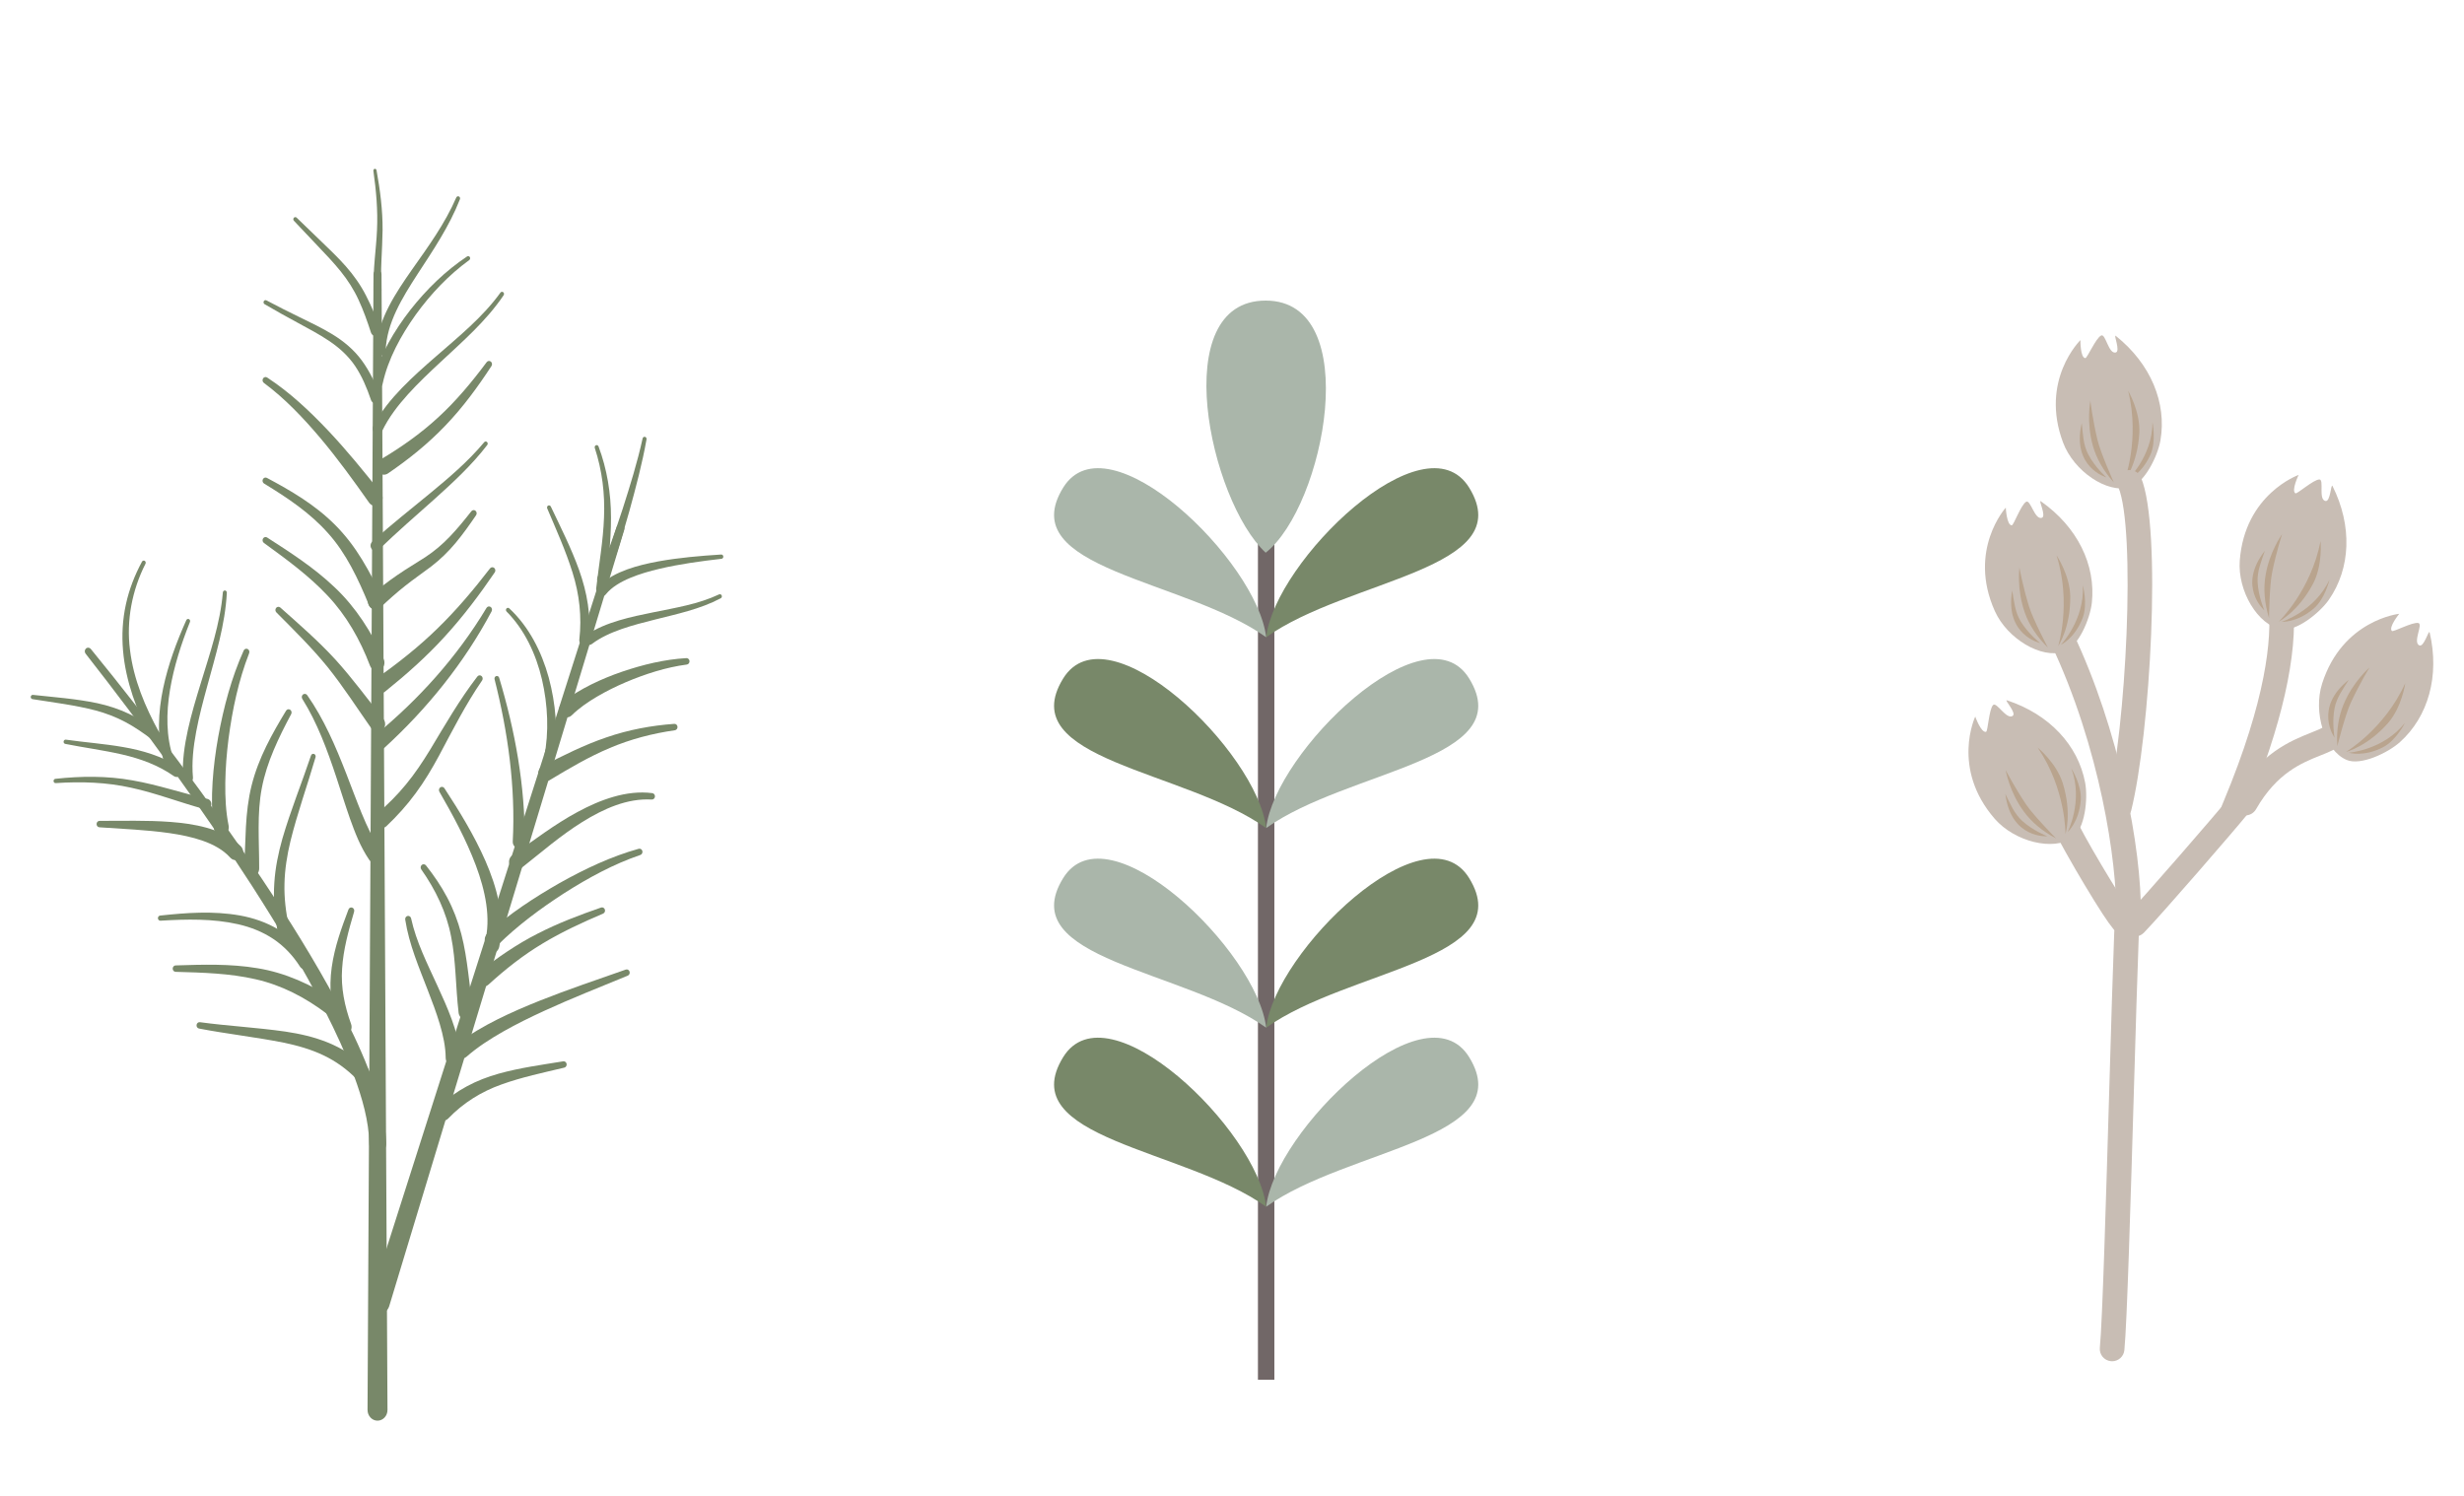<?xml version="1.0" encoding="UTF-8"?>
<svg id="_レイヤー_1" data-name="レイヤー 1" xmlns="http://www.w3.org/2000/svg" viewBox="0 0 140 85">
  <defs>
    <style>
      .cls-1 {
        fill: #716767;
      }

      .cls-2 {
        fill: #aab6aa;
      }

      .cls-3 {
        fill: #788869;
      }

      .cls-4 {
        fill: #b9a48e;
      }

      .cls-4, .cls-5 {
        fill-rule: evenodd;
      }

      .cls-6, .cls-5 {
        fill: #c8bdb4;
      }
    </style>
  </defs>
  <g>
    <path class="cls-6" d="M120.006,77.352c-.023,0-.046-.001-.07-.004-.385-.038-.665-.381-.627-.765.148-1.488.354-8.522.537-14.728.105-3.573.204-6.947.282-8.911.015-.386.337-.703.727-.672.386.015.687.341.672.727-.077,1.957-.176,5.328-.281,8.897-.183,6.229-.39,13.289-.543,14.825-.036.361-.34.631-.696.631Z"/>
    <path class="cls-6" d="M120.764,53.236c-.376,0-.65-.17-2.325-2.962-.589-.982-1.637-2.793-1.83-3.349-.126-.365.068-.764.433-.89.365-.125.764.068.89.433.234.676,2.604,4.659,3.21,5.418.301.144.464.488.371.82-.083.294-.367.52-.673.529-.027 0-.052.001-.077.001Z"/>
    <path class="cls-6" d="M120.941,52.725h-.011c-.386-.006-.695-.324-.689-.71.045-2.976-.911-9.552-3.73-15.47-.166-.349-.018-.767.331-.933.349-.165.767-.018.933.331,2.615,5.49,3.924,12.252,3.866,16.093-.006.383-.318.689-.7.689Z"/>
    <path class="cls-6" d="M121.308,53.214c-.176,0-.352-.066-.488-.198-.277-.269-.283-.713-.014-.99.96-.988,5.172-5.851,5.786-6.619.242-.302.682-.35.984-.109.302.241.35.682.109.984-.639.798-4.862,5.678-5.875,6.72-.137.141-.319.212-.502.212Z"/>
    <path class="cls-6" d="M126.876,46.785c-.05,0-.101-.005-.151-.016-.378-.083-.616-.457-.533-.834.018-.081.038-.13.152-.401,2.433-5.834,2.733-9.245,2.557-11.078-.037-.385.245-.727.629-.764.386-.039.727.245.764.63.275,2.858-.644,6.921-2.658,11.751-.045.108-.077.185-.092.225-.093.293-.366.489-.667.489Z"/>
    <path class="cls-6" d="M127.576,46.334c-.118,0-.237-.03-.347-.093-.336-.192-.452-.619-.26-.955,1.423-2.488,3.182-3.19,4.346-3.655.35-.14.68-.272.831-.397.297-.248.738-.209.986.088.248.297.208.738-.088.986-.321.269-.733.433-1.209.623-1.042.416-2.47.986-3.65,3.05-.129.226-.365.353-.608.353Z"/>
    <g>
      <path class="cls-5" d="M117.761,47.597c-1.093.781-3.293.232-4.427-1.073-2.492-2.872-1.104-5.805-1.104-5.805,0,0,.332.936.614.865.107-.025.165-1.289.401-1.522.199-.198.753.848,1.108.62.254-.16-.511-.948-.32-.887,2.413.793,4.045,2.561,4.442,4.683.168.9-.005,2.613-.715,3.118Z"/>
      <path class="cls-4" d="M113.941,45.115c.319,2.564,2.384,2.405,2.384,2.405,0,0-.819-.32-1.424-.871-.461-.418-.689-.992-.96-1.534Z"/>
      <path class="cls-4" d="M117.692,43.666c.689,1.868-.215,3.614-.215,3.614,0,0,.656-.575.749-1.819.061-.854-.534-1.795-.534-1.795Z"/>
      <path class="cls-4" d="M115.776,42.48c1.614,2.364,1.581,4.91,1.581,4.91,0,0,.372-1.188-.153-2.883-.363-1.162-1.428-2.027-1.428-2.027Z"/>
      <path class="cls-4" d="M113.958,43.754s.199,1.225,1.028,2.356c.431.587,1.032,1.109,1.835,1.531,0,0-1.282-1.3-1.706-1.935-.681-1.015-1.157-1.952-1.157-1.952Z"/>
    </g>
    <g>
      <path class="cls-5" d="M129.614,35.756c-1.324-.226-2.484-2.175-2.355-3.899.285-3.791,3.345-4.87,3.345-4.87,0,0-.431.895-.182,1.045.093.058,1.032-.79,1.363-.787.281.002-.072,1.132.34,1.223.293.068.313-1.03.404-.852,1.136,2.272,1.03,4.676-.198,6.452-.521.752-1.859,1.836-2.717,1.688Z"/>
      <path class="cls-4" d="M128.687,31.297c-1.596,2.031-.03,3.386-.03,3.386,0,0-.35-.807-.384-1.624-.027-.622.22-1.188.414-1.762Z"/>
      <path class="cls-4" d="M132.357,32.94c-.842,1.804-2.718,2.392-2.718,2.392,0,0,.87.061,1.819-.749.65-.557.899-1.643.899-1.643Z"/>
      <path class="cls-4" d="M131.85,30.744c-.543,2.81-2.374,4.58-2.374,4.58,0,0,1.106-.572,1.939-2.139.57-1.076.434-2.441.434-2.441Z"/>
      <path class="cls-4" d="M129.666,30.35s-.73,1.004-.949,2.389c-.114.719-.061,1.514.205,2.381,0,0,.021-1.826.173-2.574.241-1.198.571-2.196.571-2.196Z"/>
    </g>
    <g>
      <path class="cls-5" d="M133.327,43.18c-1.235-.527-1.913-2.691-1.388-4.338,1.155-3.622,4.382-3.964,4.382-3.964,0,0-.626.771-.419.975.077.079,1.186-.53,1.508-.45.273.067-.332,1.084.048,1.269.269.134.543-.93.59-.735.579,2.474-.081,4.787-1.686,6.231-.681.611-2.233,1.356-3.034,1.013Z"/>
      <path class="cls-4" d="M133.457,38.627c-2.023,1.607-.813,3.287-.813,3.287,0,0-.154-.866.002-1.669.117-.611.488-1.104.81-1.618Z"/>
      <path class="cls-4" d="M136.647,41.075c-1.237,1.56-3.198,1.697-3.198,1.697,0,0,.832.261,1.943-.307.761-.392,1.255-1.39,1.255-1.39Z"/>
      <path class="cls-4" d="M136.662,38.821c-1.178,2.609-3.369,3.906-3.369,3.906,0,0,1.208-.301,2.382-1.631.803-.915.988-2.274.988-2.274Z"/>
      <path class="cls-4" d="M134.629,37.932s-.943.808-1.476,2.105c-.277.673-.41,1.458-.352,2.364,0,0,.443-1.771.764-2.464.512-1.11,1.064-2.004,1.064-2.004Z"/>
    </g>
    <g>
      <path class="cls-5" d="M120.998,27.698c-1.296.351-3.168-.928-3.777-2.546-1.337-3.559.985-5.826.985-5.826,0,0-.014.993.274,1.025.109.014.603-1.151.906-1.287.256-.117.411,1.057.823.967.294-.062-.149-1.066.008-.943,1.987,1.583,2.901,3.808,2.535,5.936-.156.902-.914,2.448-1.755,2.674Z"/>
      <path class="cls-4" d="M118.281,24.042c-.593,2.514,1.398,3.084,1.398,3.084,0,0-.657-.585-1.032-1.312-.287-.553-.3-1.17-.366-1.773Z"/>
      <path class="cls-4" d="M122.301,23.989c-.005,1.991-1.46,3.313-1.46,3.313,0,0,.815-.311,1.335-1.445.355-.779.124-1.869.124-1.869Z"/>
      <path class="cls-4" d="M120.918,22.21c.69,2.778-.226,5.153-.226,5.153,0,0,.762-.984.86-2.756.064-1.216-.633-2.397-.633-2.397Z"/>
      <path class="cls-4" d="M118.771,22.771s-.24,1.218.144,2.567c.199.7.581,1.399,1.188,2.074,0,0-.749-1.665-.926-2.408-.285-1.189-.406-2.232-.406-2.232Z"/>
    </g>
    <g>
      <path class="cls-5" d="M117.269,37.029c-1.272.431-3.22-.73-3.927-2.307-1.555-3.47.623-5.876.623-5.876,0,0,.047.992.337,1.006.11.007.531-1.186.824-1.341.248-.132.475,1.03.881.914.289-.08-.215-1.055-.05-.941,2.081,1.457,3.131,3.621,2.898,5.768-.1.91-.76,2.499-1.586,2.778Z"/>
      <path class="cls-4" d="M114.33,33.549c-.436,2.546,1.586,2.992,1.586,2.992,0,0-.692-.543-1.111-1.245-.32-.534-.372-1.149-.475-1.746Z"/>
      <path class="cls-4" d="M118.34,33.247c.119,1.987-1.252,3.397-1.252,3.397,0,0,.794-.361,1.243-1.525.306-.799.008-1.873.008-1.873Z"/>
      <path class="cls-4" d="M116.849,31.557c.861,2.73.093,5.157.093,5.157,0,0,.7-1.03.687-2.804-.011-1.217-.78-2.354-.78-2.354Z"/>
      <path class="cls-4" d="M114.74,32.251s-.164,1.231.303,2.553c.242.687.667,1.36,1.314,1.996,0,0-.851-1.615-1.074-2.346-.358-1.169-.543-2.203-.543-2.203Z"/>
    </g>
    <path class="cls-6" d="M120.41,46.598c-.056,0-.113-.007-.17-.021-.375-.094-.603-.473-.509-.848,1.082-4.33,1.632-15.664.628-18.049-.15-.356.017-.767.373-.917.356-.15.767.017.916.374,1.204,2.862.517,14.621-.56,18.931-.08.318-.365.53-.678.53Z"/>
  </g>
  <g>
    <rect class="cls-1" x="71.474" y="30.907" width=".933" height="47.494"/>
    <path class="cls-2" d="M71.914,31.407c-3.195-2.974-5.625-14.327,0-14.327s3.36,11.671,0,14.327Z"/>
    <path class="cls-3" d="M71.941,36.21c.5-4.336,9.017-12.595,11.537-8.495,2.852,4.642-6.898,5.179-11.537,8.495Z"/>
    <path class="cls-2" d="M71.941,47.054c.5-4.336,9.017-12.595,11.537-8.495,2.852,4.642-6.898,5.179-11.537,8.495Z"/>
    <path class="cls-3" d="M71.941,58.397c.5-4.336,9.017-12.595,11.537-8.495,2.852,4.642-6.898,5.179-11.537,8.495Z"/>
    <path class="cls-2" d="M71.941,68.571c.5-4.336,9.017-12.595,11.537-8.495,2.852,4.642-6.898,5.179-11.537,8.495Z"/>
    <path class="cls-2" d="M71.941,36.21c-.5-4.336-9.017-12.595-11.537-8.495-2.853,4.642,6.898,5.179,11.537,8.495Z"/>
    <path class="cls-3" d="M71.941,47.054c-.5-4.336-9.017-12.595-11.537-8.495-2.853,4.642,6.898,5.179,11.537,8.495Z"/>
    <path class="cls-2" d="M71.941,58.397c-.5-4.336-9.017-12.595-11.537-8.495-2.853,4.642,6.898,5.179,11.537,8.495Z"/>
    <path class="cls-3" d="M71.941,68.571c-.5-4.336-9.017-12.595-11.537-8.495-2.853,4.642,6.898,5.179,11.537,8.495Z"/>
  </g>
  <g>
    <g>
      <path class="cls-3" d="M15.743,52.764c-.147-.847-.216-1.719-.157-2.584.054-.865.228-1.711.459-2.524.472-1.623,1.099-3.153,1.626-4.726.026-.076.104-.115.175-.088.069.027.105.108.084.183-.465,1.601-1.033,3.173-1.426,4.769-.192.798-.322,1.605-.34,2.414-.022.809.075,1.615.245,2.407.042.196-.071.392-.254.438-.183.046-.365-.076-.408-.272-.001-.005-.002-.011-.003-.016Z"/>
      <path class="cls-3" d="M20.276,61.331c-.555-.57-1.195-1.032-1.903-1.367-.706-.338-1.473-.554-2.258-.717-1.574-.315-3.203-.492-4.807-.801-.093-.017-.155-.112-.139-.211.015-.096.1-.162.189-.15,1.607.218,3.221.3,4.854.533.815.123,1.64.303,2.436.631.795.324,1.548.806,2.196,1.406l.002.002c.177.165.197.452.044.643-.153.19-.422.211-.599.047-.005-.005-.011-.011-.016-.016Z"/>
      <path class="cls-3" d="M19.144,58.48c-.151-.561-.274-1.139-.333-1.731-.058-.592-.045-1.195.036-1.778.164-1.17.556-2.242.953-3.292.035-.094.135-.139.222-.101.083.036.124.137.098.227-.316,1.07-.614,2.153-.682,3.234-.078,1.08.143,2.133.511,3.152.085.235-.024.499-.243.59-.219.091-.465-.026-.55-.261-.004-.012-.009-.028-.013-.04Z"/>
      <path class="cls-3" d="M17.04,54.918c-.4-.626-.909-1.162-1.51-1.563-.6-.403-1.284-.672-1.995-.835-1.429-.326-2.933-.292-4.416-.203-.075.006-.141-.055-.146-.135-.005-.078.05-.147.122-.156,1.491-.161,3.009-.275,4.529-.007.756.136,1.512.387,2.199.803.688.413,1.294.995,1.768,1.671.113.161.083.389-.067.511-.15.121-.363.089-.476-.071-.003-.004-.006-.009-.009-.013Z"/>
      <path class="cls-3" d="M12.155,47.085c-.137-.902-.129-1.779-.076-2.646.056-.866.168-1.722.319-2.567.309-1.687.749-3.352,1.448-4.907.041-.091.143-.129.228-.085.082.042.117.149.082.238-.603,1.546-.953,3.202-1.171,4.859-.105.83-.172,1.666-.184,2.496-.01.828.029,1.662.187,2.43l.002.012c.05.246-.095.489-.324.543-.229.054-.456-.102-.506-.347-.002-.008-.003-.017-.004-.024Z"/>
      <path class="cls-3" d="M11.654,45.987c-1.426-.384-2.79-.921-4.195-1.224-1.405-.315-2.853-.361-4.295-.264-.063.005-.117-.046-.121-.113-.004-.065.042-.123.102-.13,1.45-.159,2.931-.175,4.385.088,1.456.252,2.849.736,4.253,1.051.153.034.251.195.219.36-.032.164-.182.27-.335.235-.003-.001-.009-.002-.013-.003Z"/>
      <path class="cls-3" d="M9.879,44.101c-.879-.618-1.9-.992-2.953-1.232-1.055-.244-2.143-.383-3.22-.598-.062-.012-.103-.076-.091-.142.011-.064.067-.107.127-.099,1.078.154,2.167.231,3.259.421,1.088.186,2.19.516,3.175,1.132.136.083.183.269.106.414-.077.146-.25.197-.386.113-.004-.003-.011-.007-.015-.01Z"/>
      <path class="cls-3" d="M8.646,42.029c-.492-.371-.996-.721-1.529-1.003-.532-.283-1.093-.496-1.676-.653-1.168-.307-2.39-.453-3.597-.646-.062-.009-.106-.07-.097-.137.008-.065.064-.111.124-.105,1.216.134,2.436.216,3.658.473.61.132,1.216.328,1.792.6.577.27,1.118.61,1.641.967.132.09.171.278.087.419-.084.142-.259.183-.391.093-.003-.002-.009-.006-.012-.009Z"/>
      <path class="cls-3" d="M18.567,57.603c-1.222-.925-2.577-1.629-4.047-1.959-1.468-.338-3.007-.379-4.541-.421-.094-.002-.169-.085-.167-.186.002-.098.076-.176.166-.179,1.536-.047,3.091-.103,4.652.159,1.564.253,3.071.927,4.405,1.827.199.132.261.413.138.627-.124.214-.385.28-.585.148-.006-.004-.015-.011-.021-.015Z"/>
      <path class="cls-3" d="M13.076,48.728c-.389-.435-.951-.741-1.552-.952-.603-.212-1.248-.341-1.899-.436-1.305-.187-2.642-.237-3.979-.33-.094-.007-.165-.094-.159-.195.006-.097.082-.171.171-.171,1.333.003,2.673-.04,4.029.061.677.053,1.36.139,2.041.327.675.191,1.371.485,1.95,1.051.173.17.186.458.028.644-.158.186-.427.199-.6.03-.007-.007-.013-.013-.019-.02l-.008-.009Z"/>
      <path class="cls-3" d="M13.875,49.334l.097-2.333c.043-.787.129-1.595.325-2.374.392-1.568,1.166-2.934,1.956-4.241.051-.085.157-.109.236-.054.076.053.1.16.056.244l-.002.003c-.712,1.339-1.386,2.724-1.666,4.196-.285,1.465-.149,3.008-.151,4.58-0.0.252-.191.455-.425.455-.235-0-.424-.205-.424-.456,0-.006 0-.014 0-.02Z"/>
      <path class="cls-3" d="M10.399,44.224c-.055-.95.085-1.873.279-2.763.198-.891.457-1.754.721-2.611.521-1.71,1.114-3.407,1.263-5.184.004-.067.058-.118.121-.114.061.004.108.063.106.129-.097,1.834-.646,3.573-1.111,5.296-.237.863-.466,1.725-.63,2.595-.162.867-.262,1.749-.185,2.6l0.0.004c.015.167-.099.315-.255.332-.156.016-.294-.106-.309-.273-0-.003-.001-.007-.001-.01Z"/>
      <path class="cls-3" d="M8.558,41.928c-.776-1.527-1.415-3.192-1.567-4.958-.077-.878-.026-1.771.162-2.628.186-.857.507-1.673.915-2.428.031-.058.101-.078.155-.044.053.033.072.107.042.165-.759,1.495-1.095,3.219-.88,4.889.2,1.675.861,3.245,1.665,4.705.08.144.035.331-.099.416-.135.086-.308.038-.388-.106-.002-.003-.004-.007-.005-.01Z"/>
      <path class="cls-3" d="M9.318,43.294c-.414-1.382-.33-2.836-.049-4.182.285-1.355.764-2.639,1.317-3.873.027-.061.095-.086.152-.057.055.028.079.099.055.159-.496,1.247-.913,2.534-1.134,3.855-.219,1.313-.227,2.684.194,3.896.056.157-.017.332-.163.393-.146.06-.31-.018-.366-.174-.001-.004-.004-.012-.005-.016Z"/>
      <path class="cls-3" d="M20.981,64.973c-.021-1.268-.405-2.59-.869-3.85-.472-1.267-1.047-2.501-1.661-3.714-1.241-2.421-2.647-4.755-4.114-7.042-2.95-4.565-6.139-8.966-9.473-13.223-.07-.087-.061-.217.02-.292.08-.074.201-.063.272.02,1.716,2.099,3.379,4.24,5.006,6.418,1.625,2.177,3.209,4.392,4.728,6.661,1.516,2.271,2.973,4.594,4.277,7.03.646,1.222,1.256,2.471,1.771,3.781.502,1.312.952,2.682,1.007,4.211.01.285-.197.525-.462.536-.266.011-.489-.211-.499-.496-0-.003-0-.005-0-.008l-.001-.032Z"/>
    </g>
    <g>
      <path class="cls-3" d="M21.391,38.552c1.216-.867,2.386-1.785,3.46-2.834,1.076-1.045,2.059-2.208,2.991-3.419.06-.078.167-.09.24-.026.07.062.082.172.03.25-.871,1.277-1.803,2.517-2.848,3.656-1.04,1.143-2.198,2.165-3.38,3.117-.187.152-.454.112-.595-.088-.142-.201-.105-.487.082-.638.006-.005.015-.012.021-.016Z"/>
      <path class="cls-3" d="M21.116,41.414c-.832-1.184-1.616-2.407-2.499-3.506-.89-1.097-1.91-2.098-2.914-3.11-.069-.068-.074-.184-.01-.259.061-.071.165-.077.234-.017,1.062.946,2.139,1.877,3.126,2.952.983,1.083,1.833,2.251,2.728,3.373.153.191.132.479-.047.643-.178.164-.447.141-.599-.05-.005-.007-.011-.014-.016-.021l-.004-.006Z"/>
      <path class="cls-3" d="M21.308,41.785c2.456-2.015,4.647-4.43,6.334-7.241.051-.085.157-.11.236-.055.076.053.1.161.056.245-1.563,2.946-3.679,5.55-6.091,7.759-.178.164-.446.142-.599-.049-.153-.191-.133-.479.045-.643.005-.005.013-.012.019-.016Z"/>
      <path class="cls-3" d="M20.957,34.366c-.609-1.479-1.285-2.921-2.314-4.064-1.018-1.154-2.319-2.021-3.638-2.824-.082-.049-.112-.16-.067-.249.044-.085.144-.117.225-.075,1.369.731,2.746,1.529,3.9,2.696.575.579,1.079,1.244,1.508,1.949.432.704.803,1.439,1.154,2.177.107.224.023.499-.186.613-.209.114-.465.025-.571-.199-.003-.007-.008-.017-.011-.024Z"/>
      <path class="cls-3" d="M21.608,26.12c1.168-.692,2.284-1.474,3.293-2.406,1.012-.928,1.91-2.005,2.751-3.135.059-.079.166-.092.24-.029.071.06.084.17.033.248-.78,1.194-1.63,2.356-2.622,3.387-.987,1.035-2.102,1.927-3.261,2.718-.198.135-.461.073-.587-.139-.126-.212-.068-.494.13-.629.007-.005.016-.01.023-.015Z"/>
      <path class="cls-3" d="M21.077,22.722c-.232-.683-.511-1.344-.898-1.921-.388-.576-.902-1.04-1.477-1.427-.575-.388-1.2-.714-1.819-1.051-.621-.335-1.24-.679-1.851-1.039-.055-.032-.075-.106-.045-.166.029-.058.097-.079.151-.05.62.331,1.248.645,1.88.953.631.31,1.271.609,1.888.988.615.376,1.205.862,1.655,1.479.45.616.775,1.313,1.044,2.018.059.155-.01.333-.154.396-.145.064-.31-.01-.37-.166-.001-.003-.003-.007-.004-.01l-.001-.004Z"/>
      <path class="cls-3" d="M21.156,30.77c1.068-.955,2.181-1.837,3.274-2.734,1.09-.899,2.17-1.815,3.082-2.908.041-.051.113-.056.16-.011.046.043.051.119.013.169-.888,1.156-1.949,2.132-3.007,3.083-1.063.948-2.135,1.874-3.15,2.86-.116.113-.295.103-.4-.021-.105-.124-.096-.316.02-.429.003-.003.006-.006.009-.008Z"/>
      <path class="cls-3" d="M21.223,16.489c-.008-.577.017-1.155.066-1.725.046-.57.109-1.131.132-1.691.054-1.121-.049-2.248-.206-3.368-.008-.053.026-.103.076-.111.048-.008.094.027.103.078.202,1.118.353,2.257.344,3.41-.013,1.154-.137,2.274-.063,3.39.009.134-.085.25-.21.26-.125.01-.233-.091-.242-.225-0-.004-.001-.009-.001-.013l-0-.005Z"/>
      <path class="cls-3" d="M21.076,18.892c-.206-.632-.426-1.255-.7-1.845-.269-.592-.618-1.13-1.022-1.632-.404-.502-.856-.972-1.306-1.445l-1.349-1.425c-.045-.047-.045-.124-.001-.172.043-.047.114-.047.158-.004l1.405,1.357c.469.452.945.902,1.387,1.404.442.5.843,1.064,1.153,1.675.315.608.569,1.241.806,1.876.058.156-.012.333-.158.395-.145.062-.31-.013-.368-.169-.001-.004-.004-.011-.005-.015Z"/>
      <path class="cls-3" d="M21.024,37.829c-.563-1.486-1.349-2.864-2.42-3.993-1.065-1.135-2.341-2.061-3.61-2.985-.078-.056-.099-.17-.047-.254.051-.081.152-.104.23-.055,1.317.85,2.654,1.703,3.836,2.829,1.189,1.119,2.118,2.559,2.789,4.089.101.227.012.499-.2.608-.212.109-.465.013-.567-.214-.003-.007-.008-.018-.01-.025Z"/>
      <path class="cls-3" d="M20.974,28.566c-.887-1.259-1.783-2.497-2.761-3.66-.978-1.158-2.024-2.261-3.22-3.148-.078-.057-.098-.17-.046-.254.051-.081.153-.103.23-.054,1.279.836,2.407,1.897,3.466,3.015,1.058,1.121,2.037,2.324,2.992,3.529.153.191.132.479-.046.643-.178.164-.446.141-.599-.05-.005-.006-.012-.015-.016-.022Z"/>
      <path class="cls-3" d="M20.974,48.852c-.508-.75-.805-1.547-1.088-2.332-.277-.788-.519-1.577-.777-2.356-.516-1.554-1.081-3.091-1.932-4.451-.053-.083-.034-.197.044-.254.075-.055.178-.036.233.041.95,1.353,1.61,2.899,2.21,4.435.3.769.583,1.543.891,2.292.308.744.644,1.483,1.081,2.054l.011.014c.149.195.122.482-.059.642-.182.16-.449.131-.598-.064-.005-.006-.01-.014-.015-.021Z"/>
      <path class="cls-3" d="M21.07,33.821c.493-.405.998-.797,1.524-1.156.524-.362,1.071-.677,1.577-1.009.504-.333.965-.721,1.393-1.17.428-.447.826-.937,1.217-1.434.06-.078.167-.09.24-.026.07.061.081.172.03.25-.363.531-.734,1.059-1.149,1.558-.412.499-.888.961-1.399,1.353-.512.39-1.02.733-1.499,1.117-.481.381-.94.792-1.389,1.217l-.004.003c-.176.167-.445.148-.6-.041-.155-.189-.138-.477.038-.644.007-.007.015-.014.023-.02Z"/>
      <path class="cls-3" d="M21.411,46.246c.596-.505,1.152-1.059,1.654-1.671.504-.61.95-1.279,1.375-1.976.841-1.398,1.676-2.852,2.682-4.156.059-.079.167-.091.24-.027.071.061.082.173.03.251-.925,1.343-1.663,2.801-2.445,4.269-.395.732-.825,1.458-1.326,2.135-.498.679-1.062,1.305-1.666,1.876-.176.166-.444.148-.6-.04-.155-.189-.138-.477.038-.643.005-.005.013-.012.019-.017Z"/>
      <path class="cls-3" d="M21.214,24.206c.432-.831,1.014-1.528,1.626-2.164.615-.635,1.268-1.212,1.921-1.78,1.299-1.137,2.653-2.222,3.672-3.632.037-.054.108-.066.159-.026.049.039.059.116.025.17-1.004,1.488-2.342,2.633-3.601,3.814-.633.589-1.26,1.182-1.836,1.819-.573.636-1.1,1.32-1.465,2.081l-.002.004c-.071.149-.242.208-.381.131-.139-.077-.194-.26-.123-.409.001-.003.003-.007.005-.009Z"/>
      <path class="cls-3" d="M21.349,19.879c.062-.886.359-1.717.741-2.459.383-.746.846-1.422,1.309-2.086.931-1.321,1.881-2.62,2.526-4.11.026-.061.094-.088.151-.06.056.027.081.098.057.158-.607,1.548-1.533,2.912-2.413,4.261-.438.677-.867,1.358-1.204,2.076-.337.716-.574,1.478-.602,2.251-.005.168-.136.299-.292.294-.156-.005-.279-.146-.274-.313 0-.003 0-.01.001-.013Z"/>
      <path class="cls-3" d="M21.189,21.666c.194-.777.508-1.49.873-2.163.367-.671.791-1.301,1.253-1.893.927-1.18,2.005-2.225,3.225-3.038.053-.036.123-.018.157.039.032.056.016.129-.034.166-1.164.846-2.18,1.914-3.038,3.099-.845,1.185-1.576,2.515-1.884,3.928l-.002.009c-.036.163-.188.265-.34.226-.152-.038-.247-.202-.211-.365.001-.003.002-.007.002-.009Z"/>
      <path class="cls-3" d="M20.883,80.116l.339-64.532c.001-.135.103-.243.229-.242.125.001.225.109.226.242l.339,64.532c.002.335-.25.609-.563.611-.313.002-.568-.269-.569-.604v-.007Z"/>
    </g>
    <g>
      <path class="cls-3" d="M27.545,53.574c.367-1.393.028-2.97-.51-4.404-.546-1.45-1.29-2.829-2.069-4.179-.05-.086-.026-.199.054-.252.077-.052.178-.028.23.05.854,1.309,1.682,2.653,2.33,4.127.321.737.595,1.51.758,2.33.162.817.207,1.694.028,2.556-.051.246-.278.4-.507.346-.229-.055-.373-.298-.322-.544.002-.008.004-.016.005-.023l.001-.006Z"/>
      <path class="cls-3" d="M29.132,48.585c1.177-.814,2.372-1.743,3.679-2.443.653-.353,1.334-.66,2.048-.865.712-.205,1.464-.304,2.205-.208.094.012.16.103.149.203-.011.096-.092.166-.181.161-1.393-.083-2.733.524-3.939,1.27-.607.379-1.19.806-1.763,1.255l-1.729,1.385c-.188.151-.455.109-.595-.092-.141-.202-.102-.488.086-.638.008-.006.015-.012.023-.017l.015-.011Z"/>
      <path class="cls-3" d="M26.057,57.547c-.175-1.489-.146-2.942-.426-4.324-.262-1.386-.886-2.67-1.695-3.819-.058-.08-.044-.195.03-.257.072-.06.176-.046.235.026.445.564.858,1.164,1.203,1.816.346.65.616,1.353.805,2.079.382,1.457.438,2.947.687,4.337.044.247-.107.486-.337.534-.23.048-.453-.114-.498-.361-.002-.009-.004-.023-.005-.032Z"/>
      <path class="cls-3" d="M27.693,53.044c1.277-1.138,2.663-2.043,4.095-2.862,1.435-.804,2.925-1.514,4.503-1.952.091-.025.184.033.208.131.023.095-.03.192-.116.221-1.51.512-2.939,1.291-4.304,2.157-1.357.876-2.68,1.853-3.818,2.983l-.007.007c-.172.171-.441.16-.6-.025-.159-.185-.149-.473.023-.644.005-.005.012-.011.017-.016Z"/>
      <path class="cls-3" d="M25.323,60.112c-.004-.625-.145-1.279-.336-1.923-.192-.645-.434-1.286-.684-1.928-.492-1.285-1.057-2.581-1.279-4.004-.016-.1.047-.194.14-.211.089-.016.174.045.194.138l.001.006c.29,1.326.913,2.553,1.486,3.807.289.628.578,1.264.823,1.934.242.67.45,1.377.504,2.151.017.251-.158.47-.392.488-.234.019-.438-.17-.455-.421-.001-.01-.001-.02-.001-.029l-0-.007Z"/>
      <path class="cls-3" d="M25.986,59.328c.729-.577,1.508-1.016,2.295-1.412.789-.394,1.592-.737,2.399-1.059,1.615-.643,3.252-1.189,4.876-1.762.089-.032.186.02.216.116.029.093-.017.193-.101.228-1.6.66-3.206,1.291-4.77,2.01-.781.359-1.554.739-2.298,1.16-.742.422-1.465.885-2.09,1.433l-.006.005c-.182.159-.449.131-.598-.064-.149-.195-.122-.482.06-.641.005-.004.012-.01.017-.014Z"/>
      <path class="cls-3" d="M27.229,55.234c1.038-.827,2.145-1.585,3.319-2.182,1.172-.602,2.388-1.061,3.606-1.483.09-.031.186.022.215.118.028.092-.017.191-.1.226-1.183.505-2.352,1.043-3.446,1.705-1.098.657-2.107,1.454-3.067,2.33-.179.163-.447.14-.599-.052-.152-.192-.13-.48.049-.643.007-.006.017-.014.024-.02Z"/>
      <path class="cls-3" d="M30.917,43.024c.283-1.427.211-2.969-.123-4.413-.339-1.444-.988-2.831-2.011-3.861-.046-.046-.049-.123-.007-.172.041-.048.112-.052.158-.01,1.102,1.023,1.834,2.442,2.243,3.93.401,1.496.544,3.077.295,4.651-.026.165-.173.277-.327.249-.154-.028-.258-.185-.232-.351.001-.004.001-.007.002-.011l.002-.012Z"/>
      <path class="cls-3" d="M31.935,39.95c.529-.45,1.09-.771,1.661-1.058.572-.283,1.157-.52,1.75-.724,1.186-.402,2.405-.699,3.652-.771.094-.005.174.072.179.173.005.096-.064.18-.152.192-1.194.158-2.361.535-3.479,1.008-.558.239-1.105.509-1.626.816-.518.306-1.021.653-1.427,1.052l-.008.008c-.173.17-.442.157-.601-.028-.159-.186-.147-.474.026-.644.007-.007.015-.015.023-.021Z"/>
      <path class="cls-3" d="M32.917,36.337c.148-1.28.003-2.573-.388-3.808-.385-1.238-.927-2.434-1.437-3.639-.026-.061-.002-.134.055-.162.055-.028.121-.002.149.055.56,1.18,1.154,2.346,1.606,3.604.224.629.402,1.285.501,1.961.101.675.12,1.365.077,2.044l-0.0.004c-.011.167-.146.294-.302.283-.156-.011-.274-.156-.263-.324 0-.005.001-.012.002-.017Z"/>
      <path class="cls-3" d="M33.955,32.788c.543-1.239.991-2.561,1.424-3.873.422-1.318.835-2.647,1.132-3.997l.001-.004c.014-.066.076-.106.137-.091.059.015.097.078.086.141-.246,1.387-.607,2.735-.977,4.081-.384,1.344-.773,2.677-1.288,3.996-.06.155-.226.228-.371.163-.144-.065-.212-.243-.152-.398.001-.004.003-.007.005-.011l.004-.009Z"/>
      <path class="cls-3" d="M33.875,33.433c.155-1.363.396-2.69.444-4.029.058-1.336-.106-2.68-.524-3.949-.021-.064.01-.133.069-.156.057-.022.121.009.143.069.481,1.275.71,2.663.708,4.042.007,1.382-.182,2.742-.278,4.081-.012.167-.148.293-.304.28-.156-.013-.273-.158-.261-.326 0-.004.001-.01.001-.014Z"/>
      <path class="cls-3" d="M29.134,47.817c.163-3.086-.271-6.209-1.034-9.221-.02-.078.023-.158.095-.18.07-.021.144.022.166.096.899,2.994,1.482,6.135,1.452,9.33-.002.201-.156.363-.343.361-.188-.002-.338-.167-.336-.368 0-.005 0-.013.001-.018Z"/>
      <path class="cls-3" d="M30.823,43.533c1.169-.6,2.364-1.202,3.624-1.63,1.257-.435,2.564-.678,3.867-.771.094-.007.175.07.181.17.006.097-.06.181-.148.194-1.273.181-2.52.506-3.701,1.008-1.184.497-2.305,1.158-3.431,1.837-.205.123-.464.045-.579-.174-.115-.219-.042-.497.162-.621.008-.005.017-.01.025-.014Z"/>
      <path class="cls-3" d="M33.315,36.089c.589-.404,1.231-.648,1.869-.84.64-.19,1.284-.324,1.925-.453,1.277-.262,2.57-.465,3.744-1.019l.003-.001c.057-.027.125.001.15.062.025.06 0.0.13-.054.158-1.196.631-2.501.895-3.761,1.216-.632.158-1.261.32-1.868.531-.604.212-1.193.473-1.688.847l-.004.003c-.128.097-.305.064-.395-.073-.09-.137-.059-.327.069-.423.003-.002.007-.005.011-.008Z"/>
      <path class="cls-3" d="M24.909,62.871c.496-.44,1.038-.832,1.617-1.143.578-.313,1.187-.543,1.799-.716,1.226-.342,2.456-.504,3.676-.704.093-.015.18.053.194.153.014.096-.046.186-.133.206-1.205.288-2.422.543-3.566.955-1.147.406-2.174,1.047-3.026,1.932-.169.175-.438.17-.601-.011-.163-.181-.159-.47.01-.645.008-.008.016-.016.024-.023l.006-.005Z"/>
      <path class="cls-3" d="M33.997,33.371c.48-.534,1.07-.804,1.647-1.019.582-.209,1.174-.344,1.767-.453,1.186-.213,2.377-.314,3.566-.389.063-.004.117.047.12.115.004.065-.042.121-.102.128-1.18.135-2.359.296-3.509.564-.574.135-1.142.297-1.679.521-.531.223-1.049.518-1.381.929l-.011.014c-.103.127-.281.141-.4.031-.118-.11-.131-.302-.028-.429.003-.004.007-.008.01-.012Z"/>
      <path class="cls-3" d="M21.039,73.838l13.999-43.887c.041-.127.17-.195.289-.152.118.043.181.18.143.306l-13.356,44.117c-.097.319-.416.494-.713.39-.297-.104-.46-.446-.364-.765.001-.002.002-.007.003-.009Z"/>
    </g>
  </g>
</svg>